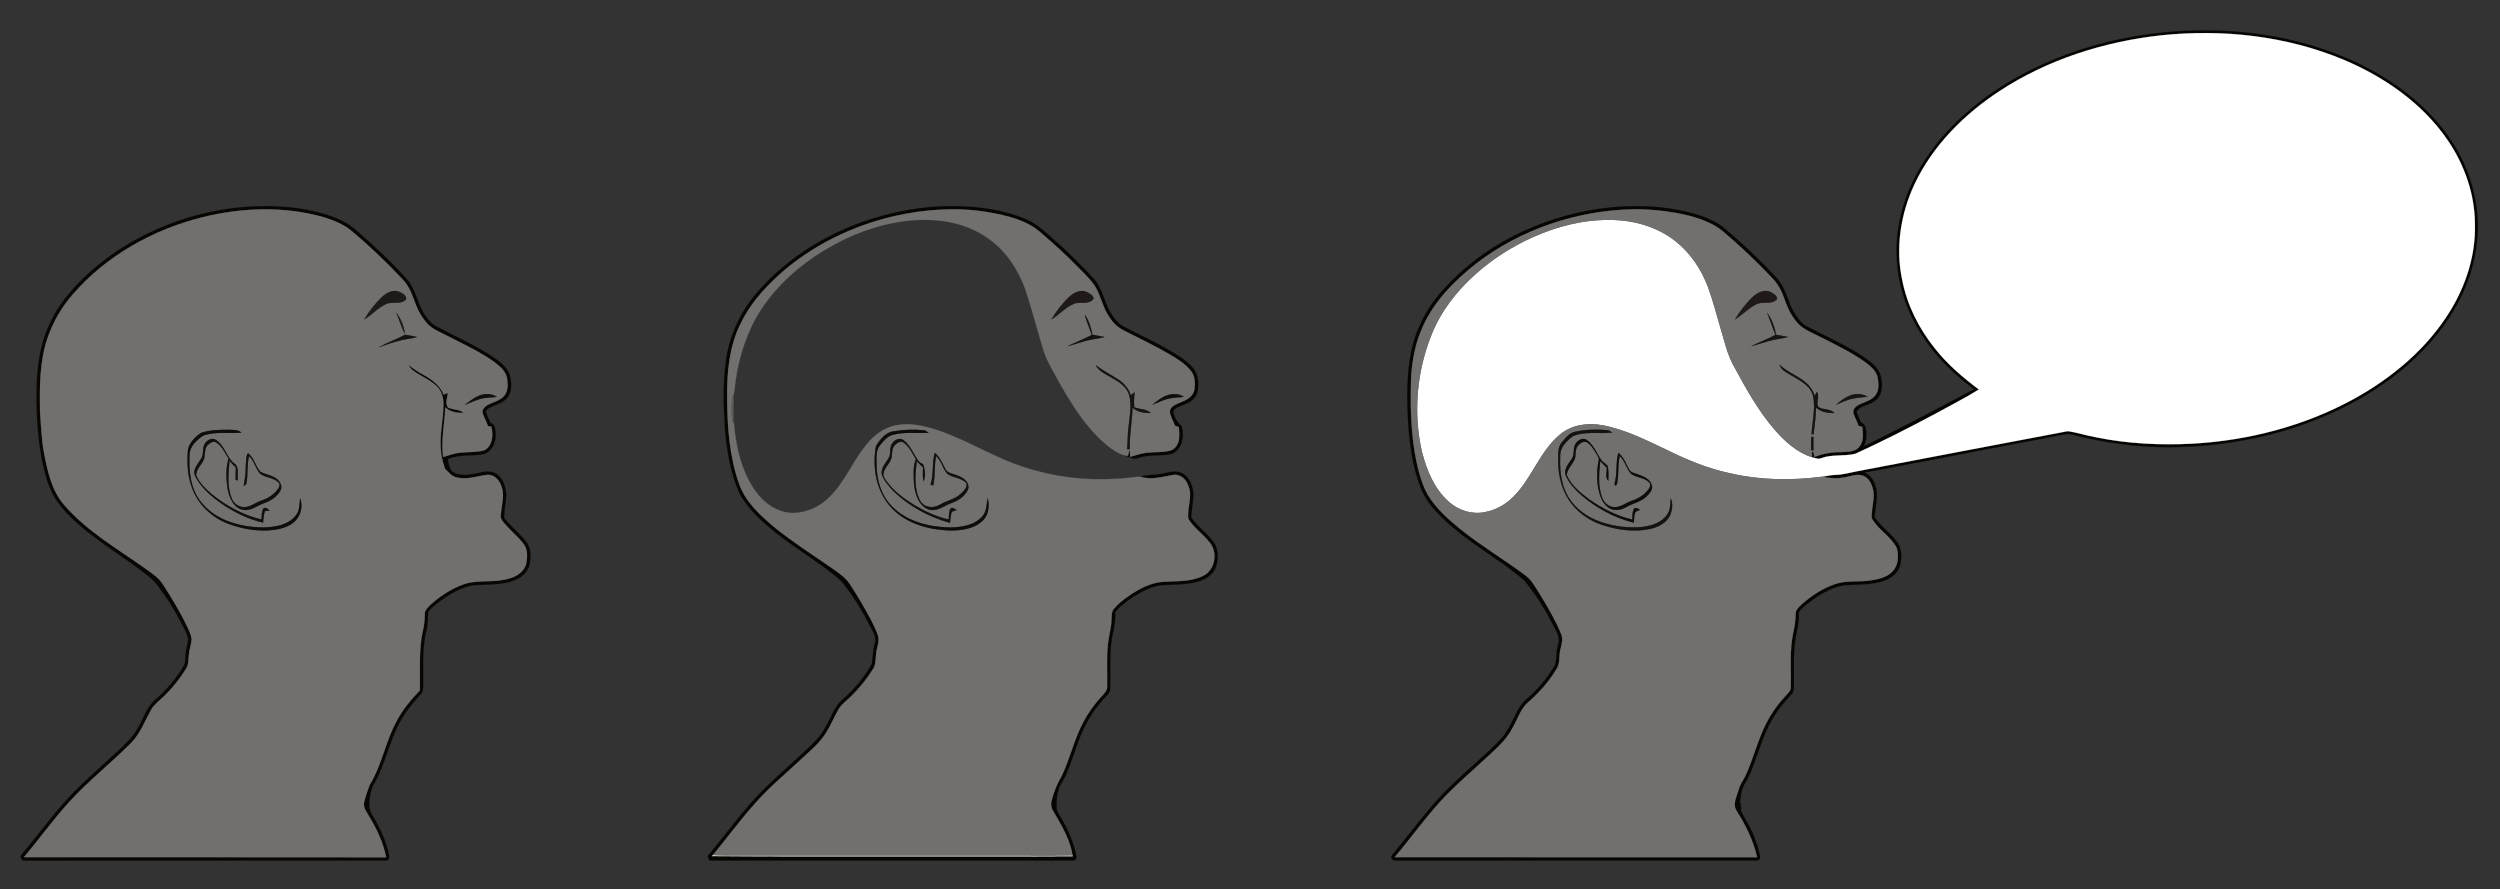 <?xml version="1.0" encoding="utf-8"?>
<!DOCTYPE svg PUBLIC "-//W3C//DTD SVG 1.1//EN" "http://www.w3.org/Graphics/SVG/1.1/DTD/svg11.dtd">
<svg version="1.1" id="Layer_1" xmlns="http://www.w3.org/2000/svg" xmlns:xlink="http://www.w3.org/1999/xlink" x="0px" y="0px"
	 viewBox="0 0 1920 683" enable-background="new 0 0 1920 683" xml:space="preserve">
<rect x="0" y="0" width="1920" height="683" fill="#333333" stroke="none"/>
<g>
	<path fill="#080502" stroke="#080502" stroke-width="0.094" d="M125.94,173.75c29.39-11.92,61.5-17.37,93.16-14.84
		c14.16,1.28,28.43,3.87,41.49,9.66c4.84,2.14,9.32,5.03,13.24,8.59c13.6,11.71,26.74,24,38.76,37.34
		c6.23,7.08,7.64,16.8,12.1,24.87c2.81,4.38,5.71,9.07,10.58,11.42c14.98,7.94,30.67,14.7,44.71,24.31
		c4.63,3.41,9.72,7.22,11.51,12.96c1.32,5.55,2.05,12.07-1.49,16.97c-3.45,4.73-9.61,5.64-14.43,8.38
		c-1.16,0.71-2.64,1.86-2.25,3.42c0.8,2.71,2.28,5.16,3.25,7.81c4.38,1.43,4.03,6.66,4.05,10.38c-0.06,6.19-3.92,13.11-10.52,13.99
		c-8.66,1.29-17.81,0.01-26.06,3.5c0.41,3.9,0.98,8.73,4.93,10.71c6.01,2.79,12.86,1.15,19.05-0.16c4.26-1,9.17-1.68,13.06,0.83
		c5.39,3.36,7.34,10.06,7.75,16.06c-0.22,5.76-1.56,11.44-1.64,17.21c0.07,1.17,1.08,1.94,1.74,2.82
		c4.91,5.45,10.63,10.17,15.09,16.02c3.88,4.72,3.85,11.36,2.82,17.07c-1.22,6.09-6.27,10.62-11.92,12.7
		c-10.33,3.91-21.61,2.77-32.4,3.87c-9.37,1.88-17.75,6.94-25.33,12.58c-3,2.39-6.2,4.69-8.39,7.9c-0.22,4.83-0.13,9.73-1.39,14.45
		c-3.28,13.57-2.26,27.61-2.39,41.43c-0.09,2.43,0.03,5.24-1.84,7.1c-5.14,5.63-10.14,11.45-14.05,18.04
		c-10.34,16.45-12.79,36.51-23.07,52.96c-2.17,7.18-4.46,15.93,0.28,22.61c5.6,9.41,10.49,19.51,12.43,30.37
		c0.61,1.83-0.51,4.27-2.72,3.8c-92.82,0.11-185.64-0.13-278.46,0.08c-0.69-0.93-1.71-1.74-1.84-2.97
		c1.1-2.51,3.24-4.34,4.89-6.49c12.12-14.8,23.39-30.37,36.87-44c10.99-11.06,22.92-21.11,34.24-31.81
		c4.95-4.72,10.11-9.41,13.45-15.47c4.44-7.01,6.77-15.4,12.53-21.52c9.41-7.94,17.6-17.35,23.8-28c1.08-2.8,0.75-5.88,1.08-8.8
		c0.14-3.69,1.72-7.15,1.93-10.83c-0.54-4.01-2.62-7.6-4.5-11.11c-6.17-12.01-13.28-23.62-21.98-33.96
		c-12.55-11.07-26.88-19.83-40.39-29.64c-13.07-9.69-26.32-19.93-35.32-33.71c-5.15-8.42-7.62-18.18-9.77-27.72
		c-3.29-16.75-4.64-33.85-4.46-50.9c-0.16-14.13,1.1-28.38,4.9-42.03c4.19-13.45,10.98-26.16,20.25-36.8
		C72.71,202.33,98.22,185.02,125.94,173.75 M155,166.95c-37.75,9.51-73.41,29.48-99.04,59.06c-8.72,9.93-15.43,21.59-19.63,34.11
		c-6,17.97-5.88,37.17-5.61,55.9c0.76,10.66,1.13,21.37,3.1,31.91c2.72,14.22,5.94,29.27,15.87,40.39
		c17.37,19.84,40.47,33.19,61.79,48.23c4.94,3.62,10.4,6.95,13.67,12.3c7.05,10.87,13.76,22,19.25,33.74
		c1.21,2.69,2.48,5.44,2.77,8.42c-0.32,4.06-1.84,7.92-2.13,11.99c-0.48,3.38,0,7.1-1.91,10.12c-4.95,8.13-10.94,15.64-17.85,22.19
		c-3.25,3.07-7.01,5.75-9.21,9.75c-4.84,8.66-8.31,18.37-15.44,25.54c-15.24,15.43-32.44,28.83-47.08,44.87
		c-12.52,13.61-23.23,28.75-35.19,42.84c92.75,0.11,185.49-0.06,278.24,0.12c-2.34-11.59-7.46-22.36-13.65-32.36
		c-1.79-3.01-4.15-6.26-3.3-9.98c1.05-4.53,2.67-8.94,4.27-13.3c9.38-15.27,12.14-33.47,20.76-49.11
		c4.61-8.71,10.92-16.37,17.74-23.44c0.49-15.24-1.07-30.7,2.32-45.72c1.03-4.09,1.44-8.29,1.47-12.5
		c-0.31-3.15,2.25-5.39,4.24-7.43c7.18-6.52,15.44-11.94,24.51-15.44c10.53-4.2,22.14-1.5,32.99-4.08
		c6.82-1.2,14.27-4.88,16.17-12.11c0.91-4.96,1.39-10.83-1.88-15.08c-4.96-6.63-11.9-11.52-16.66-18.3
		c-1.73-2.21-0.76-5.1-0.58-7.61c0.56-5.94,2.47-12.12,0.24-17.95c-1.35-5-5.6-9.86-11.22-9.34c-7.65,0.95-15.37,3.97-23.13,2
		c-3.94-0.63-6.34-4.07-9.09-6.58c-1.79-5.16-3.09-10.52-3.32-15.99c-0.81-11.44,2.2-22.7,2.09-34.11c0-4.89-1.55-10.01-5.16-13.44
		c-5.43-5.2-12.71-7.73-18.55-12.36c-1.44-1.05-2.34-2.59-3.16-4.12c3.57,3.02,7.42,5.69,11.58,7.85
		c6.41,3.48,12.65,8.12,15.44,15.13c0.79-0.32,2.36-0.95,3.15-1.27c-0.2,3.65-2.31,8,0.24,11.23c3.84,1.8,8.59,1.21,12.01,4
		c-5.05,0.29-10.34-0.6-14.14-4.2c-0.5,12.74-3.45,25.43-1.65,38.19c4.45-1.37,8.87-3.06,13.56-3.4c5.97-0.55,12.1-0.16,17.94-1.73
		c6.54-3.27,7.14-11.9,5.49-18.21c-0.63-0.1-1.9-0.32-2.54-0.43c-1.14-3.34-2.87-6.44-4.06-9.76c-0.7-2.06,0.73-4.17,2.25-5.44
		c4.41-3.22,10.53-3.67,14.19-8c3.2-3.61,2.96-8.81,2.28-13.27c-0.77-5.87-5.81-9.7-10.2-13.03c-11.03-7.78-23.33-13.49-35.31-19.63
		c-5.34-2.82-11.28-4.94-15.56-9.37c-3.72-4.16-6.81-8.94-8.76-14.18c-2.67-6.98-4.97-14.43-10.3-19.92
		c-12.44-13.25-25.59-25.84-39.53-37.49c-6.02-4.98-13.41-7.87-20.77-10.21C218.45,158.1,185.68,159.33,155,166.95z"/>
	<path fill="#71706E" stroke="#71706E" stroke-width="0.094" d="M155,166.95c30.68-7.62,63.45-8.85,94.01-0.01
		c7.36,2.34,14.75,5.23,20.77,10.21c13.94,11.65,27.09,24.24,39.53,37.49c5.33,5.49,7.63,12.94,10.3,19.92
		c1.95,5.24,5.04,10.02,8.76,14.18c4.28,4.43,10.22,6.55,15.56,9.37c11.98,6.14,24.28,11.85,35.31,19.63
		c4.39,3.33,9.43,7.16,10.2,13.03c0.68,4.46,0.92,9.66-2.28,13.27c-3.66,4.33-9.78,4.78-14.19,8c-1.52,1.27-2.95,3.38-2.25,5.44
		c1.19,3.32,2.92,6.42,4.06,9.76c0.64,0.11,1.91,0.33,2.54,0.43c1.65,6.31,1.05,14.94-5.49,18.21c-5.84,1.57-11.97,1.18-17.94,1.73
		c-4.69,0.34-9.11,2.03-13.56,3.4c-1.8-12.76,1.15-25.45,1.65-38.19c3.8,3.6,9.09,4.49,14.14,4.2c-3.42-2.79-8.17-2.2-12.01-4
		c-2.55-3.23-0.44-7.58-0.24-11.23c-0.79,0.32-2.36,0.95-3.15,1.27c-2.79-7.01-9.03-11.65-15.44-15.13
		c-4.16-2.16-8.01-4.83-11.58-7.85c0.82,1.53,1.72,3.07,3.16,4.12c5.84,4.63,13.12,7.16,18.55,12.36c3.61,3.43,5.16,8.55,5.16,13.44
		c0.11,11.41-2.9,22.67-2.09,34.11c0.23,5.47,1.53,10.83,3.32,15.99c2.75,2.51,5.15,5.95,9.09,6.58c7.76,1.97,15.48-1.05,23.13-2
		c5.62-0.52,9.87,4.34,11.22,9.34c2.23,5.83,0.32,12.01-0.24,17.95c-0.18,2.51-1.15,5.4,0.58,7.61c4.76,6.78,11.7,11.67,16.66,18.3
		c3.27,4.25,2.79,10.12,1.88,15.08c-1.9,7.23-9.35,10.91-16.17,12.11c-10.85,2.58-22.46-0.12-32.99,4.08
		c-9.07,3.5-17.33,8.92-24.51,15.44c-1.99,2.04-4.55,4.28-4.24,7.43c-0.03,4.21-0.44,8.41-1.47,12.5
		c-3.39,15.02-1.83,30.48-2.32,45.72c-6.82,7.07-13.13,14.73-17.74,23.44c-8.62,15.64-11.38,33.84-20.76,49.11
		c-1.6,4.36-3.22,8.77-4.27,13.3c-0.85,3.72,1.51,6.97,3.3,9.98c6.19,10,11.31,20.77,13.65,32.36
		c-92.75-0.18-185.49-0.01-278.24-0.12c11.96-14.09,22.67-29.23,35.19-42.84c14.64-16.04,31.84-29.44,47.08-44.87
		c7.13-7.17,10.6-16.88,15.44-25.54c2.2-4,5.96-6.68,9.21-9.75c6.91-6.55,12.9-14.06,17.85-22.19c1.91-3.02,1.43-6.74,1.91-10.12
		c0.29-4.07,1.81-7.93,2.13-11.99c-0.29-2.98-1.56-5.73-2.77-8.42c-5.49-11.74-12.2-22.87-19.25-33.74
		c-3.27-5.35-8.73-8.68-13.67-12.3c-21.32-15.04-44.42-28.39-61.79-48.23c-9.93-11.12-13.15-26.17-15.87-40.39
		c-1.97-10.54-2.34-21.25-3.1-31.91c-0.27-18.73-0.39-37.93,5.61-55.9c4.2-12.52,10.91-24.18,19.63-34.11
		C81.59,196.43,117.25,176.46,155,166.95 M293.23,228.22c-5.26,5-9.7,10.88-13.46,17.07c5.91-3.5,10.47-8.98,16.8-11.81
		c4.83-2.27,11.41,0.85,15.31-3.64c0.48-3-2.86-4.56-5.08-5.64C301.94,221.99,296.78,224.95,293.23,228.22 M304.29,240.06
		c2.29,5.41,3.91,11.1,6.58,16.34C310.41,250.44,307.82,244.81,304.29,240.06 M291.04,266.65c5.63-2.06,11.3-4.02,17.14-5.41
		c4.01-0.98,8.18-1.2,12.13-2.45c-3.06-0.66-6.13-1.2-9.21-1.69C304.6,260.67,297.51,263.02,291.04,266.65 M357.06,310.88
		c4.88-1.89,9.61-4.39,14.84-5.17c3.17-0.48,6.38-0.54,9.56-0.9c-2.78-1.84-6.19-2.57-9.48-1.97
		C366.15,303.54,361.61,307.55,357.06,310.88 M154.44,332.47c-4.41,2.85-8.49,7.04-9.99,12.18c-0.83,9.28-0.66,18.87,2.3,27.81
		c4.07,13.55,14.97,24.49,28.05,29.59c9.61,3.65,19.91,5.63,30.21,5.35c7.08-0.39,14.6-1.54,20.33-6.06
		c5.38-4.21,7.7-12.2,5.1-18.56c-0.5,4.51-0.15,9.59-3.36,13.25c-5.91,7.43-16.22,8.89-25.13,9.09
		c-16.95-0.23-35.31-5.02-46.66-18.45c-8.95-10.19-10.48-24.52-9.7-37.54c0.04-6.35,5.4-10.98,10.12-14.44
		c9.48-3.53,19.76-1.64,29.6-2.4c-2.46-2.54-6.15-1.96-9.33-2.19C168.77,330.07,161.32,330.11,154.44,332.47 M157.59,340.39
		c-2.13,2.87-1.29,6.67-2.19,9.94c-1.61,3.76-4.8,6.7-5.91,10.71c-0.95,2.98,0.97,5.74,2.44,8.17c5,7.52,12.06,13.41,19.48,18.43
		c9.36,6.19,19.64,11.21,30.63,13.7c0.2-2.98,0.51-5.96,1.36-8.83c0.9-0.1,2.69-0.3,3.59-0.4c-1.21-1.09-2.78-2.84-4.57-1.68
		c-1.73,2.46-1.2,5.74-1.67,8.58c-14.04-3.4-27.06-10.48-38.22-19.56c-4.66-4.11-9.55-8.54-11.88-14.45c-0.1-5.8,6.3-9.23,6.48-15
		c0.34-2.85,0.24-6.17,2.48-8.31c1.65-1.58,4.31-3.35,6.55-1.89c4.47,2.92,6.5,8.12,9.39,12.38c-2.2,7.42-1.92,15.39-0.81,22.98
		c1.31,6.59,4.32,14.76,11.71,16.32c6.02,1.38,10.83-3.17,16.15-5c5.2-1.75,10.26-4.92,12.85-9.9c1.57-2.94-0.18-6.33-2.39-8.38
		c-3.75-3.3-9.05-3.57-13.26-6.02c-3.19-3.68-4.24-8.78-7.52-12.42c-0.72-0.63-1.55-2.25-2.43-0.92c-1.3,4.58-0.9,9.43-1.24,14.14
		c-0.16,3.48-1.06,6.86-1.45,10.31c0.71-0.75,2.04-1.15,2.13-2.35c1.24-6.85,0.31-13.91,1.91-20.71c3.99,3.56,4.96,9.14,8.26,13.2
		c4.02,3.68,10.39,3.06,14.31,6.93c1.34,1.14,1.14,3.13,0.21,4.46c-3.07,4.85-8.17,8.06-13.55,9.78c-4.26,1.44-7.89,4.66-12.52,4.9
		c-4.29,0.18-8.36-2.71-9.93-6.66c-3.75-9.24-2.57-19.43-1.71-29.1c1.43,1.91,3.04,3.68,4.83,5.25c-0.03,3.1-0.1,6.2-0.13,9.3
		c0.4,0.19,1.19,0.56,1.58,0.74c-0.48-4.51,1.6-10.78-3.19-13.53c-5.74-5.01-7.05-13.88-13.93-17.85
		C162.58,336.06,159.27,338.01,157.59,340.39z"/>
	<path fill="#1E1A17" stroke="#1E1A17" stroke-width="0.094" d="M293.23,228.22c3.55-3.27,8.71-6.23,13.57-4.02
		c2.22,1.08,5.56,2.64,5.08,5.64c-3.9,4.49-10.48,1.37-15.31,3.64c-6.33,2.83-10.89,8.31-16.8,11.81
		C283.53,239.1,287.97,233.22,293.23,228.22z"/>
	<path fill="#1E1A17" stroke="#1E1A17" stroke-width="0.094" d="M304.29,240.06c3.53,4.75,6.12,10.38,6.58,16.34
		C308.2,251.16,306.58,245.47,304.29,240.06z"/>
	<path fill="#15110E" stroke="#15110E" stroke-width="0.094" d="M291.04,266.65c6.47-3.63,13.56-5.98,20.06-9.55
		c3.08,0.49,6.15,1.03,9.21,1.69c-3.95,1.25-8.12,1.47-12.13,2.45C302.34,262.63,296.67,264.59,291.04,266.65z"/>
	<path fill="#100E0C" stroke="#100E0C" stroke-width="0.094" d="M357.06,310.88c4.55-3.33,9.09-7.34,14.92-8.04
		c3.29-0.6,6.7,0.13,9.48,1.97c-3.18,0.36-6.39,0.42-9.56,0.9C366.67,306.49,361.94,308.99,357.06,310.88z"/>
	<path fill="#0F0B0A" stroke="#0F0B0A" stroke-width="0.094" d="M154.44,332.47c6.88-2.36,14.33-2.4,21.54-2.37
		c3.18,0.23,6.87-0.35,9.33,2.19c-9.84,0.76-20.12-1.13-29.6,2.4c-4.72,3.46-10.08,8.09-10.12,14.44
		c-0.78,13.02,0.75,27.35,9.7,37.54c11.35,13.43,29.71,18.22,46.66,18.45c8.91-0.2,19.22-1.66,25.13-9.09
		c3.21-3.66,2.86-8.74,3.36-13.25c2.6,6.36,0.28,14.35-5.1,18.56c-5.73,4.52-13.25,5.67-20.33,6.06c-10.3,0.28-20.6-1.7-30.21-5.35
		c-13.08-5.1-23.98-16.04-28.05-29.59c-2.96-8.94-3.13-18.53-2.3-27.81C145.95,339.51,150.03,335.32,154.44,332.47z"/>
	<path fill="#120E0C" stroke="#120E0C" stroke-width="0.094" d="M157.59,340.39c1.68-2.38,4.99-4.33,7.84-2.74
		c6.88,3.97,8.19,12.84,13.93,17.85c4.79,2.75,2.71,9.02,3.19,13.53c-0.39-0.18-1.18-0.55-1.58-0.74c0.03-3.1,0.1-6.2,0.13-9.3
		c-1.79-1.57-3.4-3.34-4.83-5.25c-0.86,9.67-2.04,19.86,1.71,29.1c1.57,3.95,5.64,6.84,9.93,6.66c4.63-0.24,8.26-3.46,12.52-4.9
		c5.38-1.72,10.48-4.93,13.55-9.78c0.93-1.33,1.13-3.32-0.21-4.46c-3.92-3.87-10.29-3.25-14.31-6.93c-3.3-4.06-4.27-9.64-8.26-13.2
		c-1.6,6.8-0.67,13.86-1.91,20.71c-0.09,1.2-1.42,1.6-2.13,2.35c0.39-3.45,1.29-6.83,1.45-10.31c0.34-4.71-0.06-9.56,1.24-14.14
		c0.88-1.33,1.71,0.29,2.43,0.92c3.28,3.64,4.33,8.74,7.52,12.42c4.21,2.45,9.51,2.72,13.26,6.02c2.21,2.05,3.96,5.44,2.39,8.38
		c-2.59,4.98-7.65,8.15-12.85,9.9c-5.32,1.83-10.13,6.38-16.15,5c-7.39-1.56-10.4-9.73-11.71-16.32
		c-1.11-7.59-1.39-15.56,0.81-22.98c-2.89-4.26-4.92-9.46-9.39-12.38c-2.24-1.46-4.9,0.31-6.55,1.89c-2.24,2.14-2.14,5.46-2.48,8.31
		c-0.18,5.77-6.58,9.2-6.48,15c2.33,5.91,7.22,10.34,11.88,14.45c11.16,9.08,24.18,16.16,38.22,19.56c0.47-2.84-0.06-6.12,1.67-8.58
		c1.79-1.16,3.36,0.59,4.57,1.68c-0.9,0.1-2.69,0.3-3.59,0.4c-0.85,2.87-1.16,5.85-1.36,8.83c-10.99-2.49-21.27-7.51-30.63-13.7
		c-7.42-5.02-14.48-10.91-19.48-18.43c-1.47-2.43-3.39-5.19-2.44-8.17c1.11-4.01,4.3-6.95,5.91-10.71
		C156.3,347.06,155.46,343.26,157.59,340.39z"/>
</g>
<g>
	<path fill="#070502" stroke="#070502" stroke-width="0.094" d="M1669.87,24.19c46.2-3.41,93.61,3.1,136.08,22.04
		c30.29,13.61,58.34,34.06,76.8,62.03c12.89,19.36,20.14,42.44,20.25,65.72c-0.12,20.72-5.79,41.26-15.71,59.42
		c-17.01,31.19-44.58,55.47-75.17,72.92c-39.89,22.71-85.49,34.43-131.19,36.7c-30.91,1.75-62.01-1.91-91.89-9.81
		c-10.05,1.23-19.89,3.9-29.89,5.46c-27,5.24-54.04,10.24-81.03,15.53c-15.38,2.64-30.61,6.14-46.03,8.54
		c3.84,2.17,6.93,5.65,8.12,9.95c2.84,8.01-0.05,16.37-0.47,24.52c5.25,7.91,13.89,13.11,18.7,21.4
		c2.17,4.49,1.95,9.81,1.1,14.6c-1.25,5.99-6.19,10.44-11.75,12.5c-10.29,3.96-21.54,2.86-32.3,3.89
		c-10.83,2.17-20.36,8.39-28.84,15.21c-2.07,2.03-5.47,3.85-5.19,7.16c0.24,5.14-0.77,10.19-1.86,15.18
		c-2.69,12.78-1.68,25.91-1.83,38.87c-0.13,2.6-0.05,5.62-2.18,7.49c-5.18,5.59-10.12,11.46-13.98,18.06
		c-9.01,14.71-12.16,32.02-19.79,47.36c-3.98,5.28-5.26,11.97-5.49,18.45c0.33-0.01,0.99-0.02,1.32-0.03
		c-0.29,0.38-0.87,1.13-1.15,1.51c0.76,0.85,1.36,2.03,0.26,2.92c2.42,6.12,6.49,11.45,9.03,17.54
		c2.59,6.01,4.91,12.23,5.93,18.73c0.37,1.49-1.21,3.04-2.7,2.82c-92.34,0.06-184.7-0.01-277.05,0.01
		c-2.32,0.66-4.7-2.76-2.67-4.4c10.5-12.58,20.25-25.78,30.97-38.17c12.61-14.72,27.57-27.14,41.74-40.28
		c5.92-5.73,12.42-11.13,16.35-18.52c4.4-7,6.63-15.51,12.68-21.38c9.35-7.79,17.32-17.24,23.4-27.78
		c1.18-4.91,0.52-10.11,2.09-14.95c2.37-6.45-2.33-12.3-5.02-17.81c-5.55-10.77-12.15-21.01-19.72-30.48
		c-1.79-2.21-4.18-3.78-6.34-5.56c-15.23-12.4-32.41-22.16-47.5-34.74c-10.36-8.66-20.77-18.19-26.33-30.75
		c-8.91-22.54-10.53-47.14-10.84-71.13c0.04-18.55,1.53-37.7,9.46-54.75c4.5-10.36,10.88-19.85,18.54-28.15
		c30.36-33.83,73.53-54.7,118.15-61.53c26.65-3.81,54.41-3.1,80.12,5.47c6.42,2.43,12.83,5.37,18.03,9.95
		c14.01,11.89,27.42,24.52,39.83,38.08c6.54,7.17,7.99,17.17,12.55,25.46c2.75,4.14,5.42,8.67,10.01,11.05
		c15.42,8.24,31.69,15.08,46.06,25.18c5.11,3.74,10.62,8.45,11.29,15.19c1.37,6.17,0.34,13.89-5.58,17.38
		c-4.11,3.17-10.65,3.06-13.39,7.84c0.73,2.95,2.35,5.57,3.4,8.42c4.02,1.39,4.07,5.92,4.17,9.49c0.12,3.05-0.89,5.97-2,8.77
		c28.46-14.07,56.58-28.85,84.57-43.85c-13.4-10.11-25.87-21.65-35.69-35.34c-12.88-17.66-21.47-38.68-23.24-60.54
		c-2.13-22.2,2.6-44.76,12.47-64.67c15.49-31.43,41.91-56.29,71.53-74.38C1579.88,40.41,1624.7,27.52,1669.87,24.19
		 M1659.98,27.12c-43.81,4.77-87.07,18.47-124.11,42.66c-27.3,17.88-51.39,41.88-65.48,71.63
		c-10.67,22.74-14.81,48.88-9.49,73.59c3.7,19.16,12.7,37.06,24.83,52.26c9.63,12.31,21.57,22.54,34.04,31.87
		c-10.74,6.69-22.09,12.36-33.15,18.5c-20.29,10.85-40.79,21.33-61.73,30.86c-8.53,2.15-17.71,0.26-26.06,3.35
		c-2.37,1.13-4.84-0.14-7.17-0.67c-0.07-1.33-0.09-2.66-0.08-3.98c0.26-0.04,0.78-0.11,1.04-0.15
		c0.27,1.32,0.53,2.64,0.78,3.97c6.5-2.73,13.52-3.84,20.55-3.78c4.78-0.48,10.85,0.22,14.05-4.18
		c3.59-4.25,2.77-10.11,2.25-15.22c-0.99-0.27-1.96-0.54-2.91-0.81c-1.01-3.16-2.62-6.06-3.76-9.15
		c-0.94-2.51,0.77-5.09,2.87-6.36c4.4-2.67,10.06-3.41,13.53-7.52c3.36-3.84,2.87-9.4,2.03-14.07
		c-0.92-4.92-5.05-8.27-8.75-11.21c-9.66-7.16-20.54-12.39-31.17-17.9c-6.69-3.55-13.97-6.17-19.9-10.97
		c-5.53-5.4-9.11-12.48-11.52-19.74c-2.12-6.22-5.21-12.2-9.91-16.87c-9.36-9.98-19.24-19.45-29.46-28.53
		c-5.1-4.31-9.85-9.18-15.87-12.22c-11.4-6-24.22-8.55-36.87-10.3c-7.81-0.91-15.68-1.58-23.54-1.48
		c-43.51,0.77-86.92,15.22-121.48,41.83c-16.36,12.97-31.67,28.3-40.46,47.53c-5.94,12.45-8.5,26.21-9.37,39.9
		c-0.59,19.25-0.33,38.62,2.82,57.67c2.03,10.99,4.42,22.17,9.82,32.07c6.45,10.86,16.12,19.32,25.83,27.19
		c15.52,12.42,32.63,22.61,48.59,34.42c5.77,4,8.84,10.52,12.61,16.22c5.73,9.53,11.44,19.17,15.63,29.5
		c1.65,3.93,0.22,8.14-0.68,12.06c-1.15,4.55-0.08,9.59-2.4,13.85c-5.78,9.84-13.34,18.56-21.94,26.05
		c-6.22,5.12-8.34,13.24-12.33,19.94c-4.71,9.39-12.85,16.26-20.4,23.29c-10.25,9.4-20.74,18.56-30.54,28.44
		c-14.36,14.91-26.3,31.88-39.63,47.67c92.8,0.05,185.6-0.02,278.39,0.07c-2.83-12.69-8.68-24.38-15.55-35.32
		c-3.69-5.26-0.11-11.4,1.42-16.74c0.84-3.48,2.87-6.44,4.64-9.49c6.61-13.6,9.78-28.61,16.83-42.02
		c4.09-7.87,9.39-15.1,15.53-21.5c1.32-1.55,3.12-3.1,2.95-5.35c0.37-14.37-1.09-28.95,2.1-43.1
		c1.01-4.25,1.54-8.59,1.6-12.96c-0.25-3.47,2.69-5.81,4.92-8c7.48-6.56,15.97-12.19,25.46-15.36
		c8.6-3.01,17.84-1.41,26.71-2.74c6.27-0.87,13.16-2.26,17.59-7.19c4.25-4.62,4.6-11.54,3.18-17.35
		c-4.36-9.46-14.78-14.34-19.45-23.54c-0.2-6.76,2.15-13.43,1.41-20.22c-0.89-4.85-3.02-10.42-8.07-12.21
		c-5.26-1.83-10.54,1.1-15.79,1.49c-5.11,1.05-10.28,0.35-15.31-0.72c3.46-0.51,6.88-1.38,10.41-1.4
		c5.78-0.18,11.35-1.89,17.01-2.91c53.64-10.18,107.25-20.56,160.91-30.63c7.33,0.99,14.56,3.46,21.93,4.74
		c24.34,4.93,49.34,6.13,74.11,4.82c42.91-2.39,85.58-13.51,123.39-34.14c30.05-16.52,57.38-39.45,75.14-69.12
		c11.56-19.38,18.66-41.77,18.19-64.47c0.09-23.38-7.93-46.37-21.1-65.54c-19.37-28.23-48.56-48.4-79.79-61.56
		C1755.89,27.52,1707.16,22.21,1659.98,27.12z"/>
	<path fill="#FFFFFF" stroke="#FFFFFF" stroke-width="0.094" d="M1659.98,27.12c47.18-4.91,95.91,0.4,139.87,18.75
		c31.23,13.16,60.42,33.33,79.79,61.56c13.17,19.17,21.19,42.16,21.1,65.54c0.47,22.7-6.63,45.09-18.19,64.47
		c-17.76,29.67-45.09,52.6-75.14,69.12c-37.81,20.63-80.48,31.75-123.39,34.14c-24.77,1.31-49.77,0.11-74.11-4.82
		c-7.37-1.28-14.6-3.75-21.93-4.74c-53.66,10.07-107.27,20.45-160.91,30.63c-5.66,1.02-11.23,2.73-17.01,2.91
		c-3.53,0.02-6.95,0.89-10.41,1.4c-23.42,3.02-47.44,2.85-70.52-2.5c-16.81-3.51-32.84-10-48.16-17.63
		c-16.19-7.6-32.37-16.02-50.1-19.31c-11.35-2.18-23.95-0.46-32.96,7.22c-15.69,13.07-21.48,33.99-36.04,48.05
		c-5.67,5.62-12.9,9.68-20.75,11.24c-9.83,2.36-20.46-0.83-28-7.39c-11.45-9.86-17.41-24.45-21.08-38.76
		c-6.77-29.7-4.07-61.44,7.26-89.69c7.16-18.22,19.53-34.02,34.09-46.95c12.99-11.59,27.86-21.03,43.72-28.17
		c18.76-8.41,39.19-13.69,59.85-13.29c17.73,0.06,35.79,5.22,49.81,16.31c11.5,9,19.82,21.56,24.95,35.14
		c4.06,10.98,6.84,22.38,10.21,33.58c2.67,9.05,4.83,18.39,9.39,26.74c9.42,17.36,18.99,34.87,32.03,49.83
		c7.76,8.78,16.94,17.04,28.31,20.67c2.33,0.53,4.8,1.8,7.17,0.67c8.35-3.09,17.53-1.2,26.06-3.35
		c20.94-9.53,41.44-20.01,61.73-30.86c11.06-6.14,22.41-11.81,33.15-18.5c-12.47-9.33-24.41-19.56-34.04-31.87
		c-12.13-15.2-21.13-33.1-24.83-52.26c-5.32-24.71-1.18-50.85,9.49-73.59c14.09-29.75,38.18-53.75,65.48-71.63
		C1572.91,45.59,1616.17,31.89,1659.98,27.12z"/>
	<path fill="#71706E" stroke="#71706E" stroke-width="0.094" d="M1133.54,202.53c34.56-26.61,77.97-41.06,121.48-41.83
		c7.86-0.1,15.73,0.57,23.54,1.48c12.65,1.75,25.47,4.3,36.87,10.3c6.02,3.04,10.77,7.91,15.87,12.22
		c10.22,9.08,20.1,18.55,29.46,28.53c4.7,4.67,7.79,10.65,9.91,16.87c2.41,7.26,5.99,14.34,11.52,19.74
		c5.93,4.8,13.21,7.42,19.9,10.97c10.63,5.51,21.51,10.74,31.17,17.9c3.7,2.94,7.83,6.29,8.75,11.21
		c0.84,4.67,1.33,10.23-2.03,14.07c-3.47,4.11-9.13,4.85-13.53,7.52c-2.1,1.27-3.81,3.85-2.87,6.36c1.14,3.09,2.75,5.99,3.76,9.15
		c0.95,0.27,1.92,0.54,2.91,0.81c0.52,5.11,1.34,10.97-2.25,15.22c-3.2,4.4-9.27,3.7-14.05,4.18
		c-7.03-0.06-14.05,1.05-20.55,3.78c-0.25-1.33-0.51-2.65-0.78-3.97c-0.26,0.04-0.78,0.11-1.04,0.15
		c-0.01,1.32,0.01,2.65,0.08,3.98c-11.37-3.63-20.55-11.89-28.31-20.67c-13.04-14.96-22.61-32.47-32.03-49.83
		c-4.56-8.35-6.72-17.69-9.39-26.74c-3.37-11.2-6.15-22.6-10.21-33.58c-5.13-13.58-13.45-26.14-24.95-35.14
		c-14.02-11.09-32.08-16.25-49.81-16.31c-20.66-0.4-41.09,4.88-59.85,13.29c-15.86,7.14-30.73,16.58-43.72,28.17
		c-14.56,12.93-26.93,28.73-34.09,46.95c-11.33,28.25-14.03,59.99-7.26,89.69c3.67,14.31,9.63,28.9,21.08,38.76
		c7.54,6.56,18.17,9.75,28,7.39c7.85-1.56,15.08-5.62,20.75-11.24c14.56-14.06,20.35-34.98,36.04-48.05
		c9.01-7.68,21.61-9.4,32.96-7.22c17.73,3.29,33.91,11.71,50.1,19.31c15.32,7.63,31.35,14.12,48.16,17.63
		c23.08,5.35,47.1,5.52,70.52,2.5c5.03,1.07,10.2,1.77,15.31,0.72c5.25-0.39,10.53-3.32,15.79-1.49
		c5.05,1.79,7.18,7.36,8.07,12.21c0.74,6.79-1.61,13.46-1.41,20.22c4.67,9.2,15.09,14.08,19.45,23.54
		c1.42,5.81,1.07,12.73-3.18,17.35c-4.43,4.93-11.32,6.32-17.59,7.19c-8.87,1.33-18.11-0.27-26.71,2.74
		c-9.49,3.17-17.98,8.8-25.46,15.36c-2.23,2.19-5.17,4.53-4.92,8c-0.06,4.37-0.59,8.71-1.6,12.96
		c-3.19,14.15-1.73,28.73-2.1,43.1c0.17,2.25-1.63,3.8-2.95,5.35c-6.14,6.4-11.44,13.63-15.53,21.5
		c-7.05,13.41-10.22,28.42-16.83,42.02c-1.77,3.05-3.8,6.01-4.64,9.49c-1.53,5.34-5.11,11.48-1.42,16.74
		c6.87,10.94,12.72,22.63,15.55,35.32c-92.79-0.09-185.59-0.02-278.39-0.07c13.33-15.79,25.27-32.76,39.63-47.67
		c9.8-9.88,20.29-19.04,30.54-28.44c7.55-7.03,15.69-13.9,20.4-23.29c3.99-6.7,6.11-14.82,12.33-19.94
		c8.6-7.49,16.16-16.21,21.94-26.05c2.32-4.26,1.25-9.3,2.4-13.85c0.9-3.92,2.33-8.13,0.68-12.06
		c-4.19-10.33-9.9-19.97-15.63-29.5c-3.77-5.7-6.84-12.22-12.61-16.22c-15.96-11.81-33.07-22-48.59-34.42
		c-9.71-7.87-19.38-16.33-25.83-27.19c-5.4-9.9-7.79-21.08-9.82-32.07c-3.15-19.05-3.41-38.42-2.82-57.67
		c0.87-13.69,3.43-27.45,9.37-39.9C1101.87,230.83,1117.18,215.5,1133.54,202.53 M1346.1,228.06
		c-5.37,5.04-9.77,11.05-13.67,17.26c5.73-3.46,10.28-8.63,16.33-11.61c5.01-2.71,11.96,0.82,16.04-4.06
		c-0.01-2.82-2.9-4.27-5.07-5.37C1354.92,221.96,1349.65,224.77,1346.1,228.06 M1357.21,240.08
		c1.95,5.77,4.35,11.38,6.34,17.14c-6.03,3.22-12.47,5.59-18.57,8.65c5.42-1.34,10.62-3.43,16.09-4.64
		c3.99-0.97,8.14-1.2,12.09-2.45c-3.09-0.64-6.18-1.17-9.26-1.71C1363.09,250.95,1360.61,245.19,1357.21,240.08
		 M1366.62,280.07c1.38,4.49,6.16,6.27,9.77,8.63c6.52,3.78,14.55,7.81,16.17,15.94c1.84,9.52-0.74,19.17-1.23,28.71
		c0.36,0.07,1.09,0.23,1.45,0.31c0.93-6.82,1.71-13.69,1.91-20.57c3.91,3.31,9.05,4.26,14.06,4.09
		c-3.15-3.52-8.64-2.12-12.34-4.67c-1.95-3.68,1.44-8.14-1.17-11.59c-0.33,0.77-1,2.32-1.33,3.1
		c-1.52-3.26-3.12-6.59-5.81-9.06C1381.81,288.77,1372.94,286.22,1366.62,280.07 M1409.97,310.89
		c3.84-1.55,7.56-3.44,11.6-4.47c4.17-1.05,8.48-1.18,12.73-1.73c-2.55-1.36-5.37-2.37-8.29-2.01
		C1419.71,302.93,1414.61,307.08,1409.97,310.89 M1209.77,331.6c-4.5,0.78-7.34,4.72-10.12,7.97c-3.56,3.92-2.79,9.53-2.92,14.4
		c-0.14,11.91,3.15,24.16,10.73,33.51c6.16,7.62,14.76,13.15,24.11,16.01c11.35,3.61,23.65,5.26,35.42,2.77
		c6.17-1.29,12.58-4.42,15.54-10.29c1.72-4.1,2.55-9.06,0.55-13.2c-0.33,4.25-0.05,8.94-2.77,12.54
		c-4.93,7.11-14.16,9.14-22.28,9.66c-11.25,0.45-22.7-1.42-33.07-5.86c-9.28-4.07-17.5-11.08-22.05-20.22
		c-4.24-8.95-5.13-19.07-4.68-28.84c-0.18-6.53,4.95-11.55,9.83-15.13c9.57-3.98,20.16-1.57,30.14-2.73
		c-1.34-0.76-2.56-1.8-4.15-1.82C1225.96,329.68,1217.72,329.85,1209.77,331.6 M1391.2,335.34
		c-0.45,3.45-0.16,6.93-0.14,10.4l1.66,0.18c-0.09-3.43-0.1-6.85-0.08-10.28C1392.28,335.57,1391.56,335.42,1391.2,335.34
		 M1210.39,340.38c-2.76,3.41-0.7,8.33-3.17,11.85c-2.35,3.84-6.26,7.77-4.84,12.69c2.77,6.29,7.59,11.45,12.77,15.87
		c11.44,9.68,25.04,17.02,39.63,20.6c0.35-2.76,0.01-5.76,1.33-8.3c1.1-0.58,2.24-1.08,3.44-1.51
		c-1.34-0.71-2.66-1.83-4.26-1.33c-1.89,2.48-1.34,5.87-1.7,8.79c-11.99-2.76-23.11-8.52-33.12-15.55
		c-6.74-5.02-13.7-10.59-17.15-18.48c-0.02-4.08,3.17-7.12,5.08-10.46c2.67-3.5,0.59-8.47,3.21-11.99
		c1.45-1.93,3.83-3.54,6.35-3.26c4,1.84,6,6.06,8.34,9.55c0.73,1.47,2.19,2.98,1.52,4.76
		c-1.52,7.21-1.52,14.73-0.26,21.97c1.2,5.26,3.08,11,7.73,14.21c3.94,2.8,9.37,2.17,13.38-0.18
		c5.27-3.17,11.8-4.12,16.19-8.69c2.28-2.32,5.27-5.73,3.39-9.15c-2.36-5.71-9.04-6.68-14.1-8.75
		c-2.82-0.84-3.67-3.92-4.93-6.22c-1.49-3.4-3.45-6.61-6.3-9.04c-2.04,6.91-0.84,14.23-2.38,21.22
		c-0.16,1.24-0.78,2.54-0.27,3.78c1.65,0.34,1.48-1.55,1.85-2.6c1.09-6.63,0.29-13.44,1.82-20.01
		c4.24,3.8,4.96,9.99,8.96,13.94c4.17,2.84,9.94,2.61,13.61,6.31c1.47,1.33,0.9,3.62-0.13,5.03
		c-3.11,4.33-7.72,7.43-12.78,9.03c-4.61,1.42-8.5,5.11-13.51,5.04c-4.31,0.08-8.07-3.13-9.53-7.03
		c-3.61-9.06-2.46-18.99-1.59-28.45c1.52,1.8,3.26,3.41,4.95,5.06c0.46,3.27-1.49,7.61,1.28,10.11
		c0-3.86,0.47-7.87-0.73-11.59c-1.22-1.54-3.14-2.34-4.34-3.88c-3.75-5.15-5.92-11.66-11.14-15.6
		C1216.08,335.86,1212.2,337.63,1210.39,340.38z"/>
	<path fill="#1F1A17" stroke="#1F1A17" stroke-width="0.094" d="M1346.1,228.06c3.55-3.29,8.82-6.1,13.63-3.78
		c2.17,1.1,5.06,2.55,5.07,5.37c-4.08,4.88-11.03,1.35-16.04,4.06c-6.05,2.98-10.6,8.15-16.33,11.61
		C1336.33,239.11,1340.73,233.1,1346.1,228.06z"/>
	<path fill="#171312" stroke="#171312" stroke-width="0.094" d="M1357.21,240.08c3.4,5.11,5.88,10.87,6.69,16.99
		c3.08,0.54,6.17,1.07,9.26,1.71c-3.95,1.25-8.1,1.48-12.09,2.45c-5.47,1.21-10.67,3.3-16.09,4.64
		c6.1-3.06,12.54-5.43,18.57-8.65C1361.56,251.46,1359.16,245.85,1357.21,240.08z"/>
	<path fill="#16120F" stroke="#16120F" stroke-width="0.094" d="M1366.62,280.07c6.32,6.15,15.19,8.7,21.48,14.89
		c2.69,2.47,4.29,5.8,5.81,9.06c0.33-0.78,1-2.33,1.33-3.1c2.61,3.45-0.78,7.91,1.17,11.59c3.7,2.55,9.19,1.15,12.34,4.67
		c-5.01,0.17-10.15-0.78-14.06-4.09c-0.2,6.88-0.98,13.75-1.91,20.57c-0.36-0.08-1.09-0.24-1.45-0.31
		c0.49-9.54,3.07-19.19,1.23-28.71c-1.62-8.13-9.65-12.16-16.17-15.94C1372.78,286.34,1368,284.56,1366.62,280.07z"/>
	<path fill="#181413" stroke="#181413" stroke-width="0.094" d="M1409.97,310.89c4.64-3.81,9.74-7.96,16.04-8.21
		c2.92-0.36,5.74,0.65,8.29,2.01c-4.25,0.55-8.56,0.68-12.73,1.73C1417.53,307.45,1413.81,309.34,1409.97,310.89z"/>
	<path fill="#14110E" stroke="#14110E" stroke-width="0.094" d="M1209.77,331.6c7.95-1.75,16.19-1.92,24.28-1.23
		c1.59,0.02,2.81,1.06,4.15,1.82c-9.98,1.16-20.57-1.25-30.14,2.73c-4.88,3.58-10.01,8.6-9.83,15.13
		c-0.45,9.77,0.44,19.89,4.68,28.84c4.55,9.14,12.77,16.15,22.05,20.22c10.37,4.44,21.82,6.31,33.07,5.86
		c8.12-0.52,17.35-2.55,22.28-9.66c2.72-3.6,2.44-8.29,2.77-12.54c2,4.14,1.17,9.1-0.55,13.2c-2.96,5.87-9.37,9-15.54,10.29
		c-11.77,2.49-24.07,0.84-35.42-2.77c-9.35-2.86-17.95-8.39-24.11-16.01c-7.58-9.35-10.87-21.6-10.73-33.51
		c0.13-4.87-0.64-10.48,2.92-14.4C1202.43,336.32,1205.27,332.38,1209.77,331.6z"/>
	<path fill="#13100D" stroke="#13100D" stroke-width="0.094" d="M1391.2,335.34c0.36,0.08,1.08,0.23,1.44,0.3
		c-0.02,3.43-0.01,6.85,0.08,10.28l-1.66-0.18C1391.04,342.27,1390.75,338.79,1391.2,335.34z"/>
	<path fill="#0E0C0A" stroke="#0E0C0A" stroke-width="0.094" d="M1210.39,340.38c1.81-2.75,5.69-4.52,8.6-2.26
		c5.22,3.94,7.39,10.45,11.14,15.6c1.2,1.54,3.12,2.34,4.34,3.88c1.2,3.72,0.73,7.73,0.73,11.59
		c-2.77-2.5-0.82-6.84-1.28-10.11c-1.69-1.65-3.43-3.26-4.95-5.06c-0.87,9.46-2.02,19.39,1.59,28.45
		c1.46,3.9,5.22,7.11,9.53,7.03c5.01,0.07,8.9-3.62,13.51-5.04c5.06-1.6,9.67-4.7,12.78-9.03c1.03-1.41,1.6-3.7,0.13-5.03
		c-3.67-3.7-9.44-3.47-13.61-6.31c-4-3.95-4.72-10.14-8.96-13.94c-1.53,6.57-0.73,13.38-1.82,20.01
		c-0.37,1.05-0.2,2.94-1.85,2.6c-0.51-1.24,0.11-2.54,0.27-3.78c1.54-6.99,0.34-14.31,2.38-21.22
		c2.85,2.43,4.81,5.64,6.3,9.04c1.26,2.3,2.11,5.38,4.93,6.22c5.06,2.07,11.74,3.04,14.1,8.75
		c1.88,3.42-1.11,6.83-3.39,9.15c-4.39,4.57-10.92,5.52-16.19,8.69c-4.01,2.35-9.44,2.98-13.38,0.18
		c-4.65-3.21-6.53-8.95-7.73-14.21c-1.26-7.24-1.26-14.76,0.26-21.97c0.67-1.78-0.79-3.29-1.52-4.76
		c-2.34-3.49-4.34-7.71-8.34-9.55c-2.52-0.28-4.9,1.33-6.35,3.26c-2.62,3.52-0.54,8.49-3.21,11.99
		c-1.91,3.34-5.1,6.38-5.08,10.46c3.45,7.89,10.41,13.46,17.15,18.48c10.01,7.03,21.13,12.79,33.12,15.55
		c0.36-2.92-0.19-6.31,1.7-8.79c1.6-0.5,2.92,0.62,4.26,1.33c-1.2,0.43-2.34,0.93-3.44,1.51
		c-1.32,2.54-0.98,5.54-1.33,8.3c-14.59-3.58-28.19-10.92-39.63-20.6c-5.18-4.42-10-9.58-12.77-15.87
		c-1.42-4.92,2.49-8.85,4.84-12.69C1209.69,348.71,1207.63,343.79,1210.39,340.38z"/>
</g>
<g>
	<path fill="#070501" stroke="#070501" stroke-width="0.094" d="M660.1,171.27c23.91-8.78,49.41-13.44,74.91-12.92
		c17.66,0.35,35.57,2.86,51.99,9.61c9.97,3.91,17.41,11.82,25.34,18.68c9.58,8.74,18.82,17.85,27.6,27.38
		c6.53,7.14,7.92,17.11,12.5,25.37c2.79,4.42,5.75,9.07,10.62,11.44c11.14,5.91,22.67,11.11,33.61,17.42
		c6.66,3.8,13.42,7.76,18.73,13.38c4.65,4.82,5.5,12.13,4.51,18.48c-0.93,5.26-5.5,8.8-10.28,10.48c-3,1.54-7.26,2.03-8.73,5.46
		c1.14,4.03,2.74,8.36,6.35,10.81c2.7,7.49,0.94,18.25-7.17,21.62c-8.5,2.16-17.63,0.29-25.98,3.26
		c-3.54,1.64-7.07-0.95-10.42-1.92c0.65,0.06,1.94,0.18,2.58,0.24c0.44-1.67,0.92-3.31,1.54-4.92c0.02,1.43,0.07,4.3,0.1,5.74
		c4.08-1.11,8.1-2.56,12.32-3.13c5.95-0.71,12.04-0.19,17.93-1.53c4.02-0.82,6.67-4.7,7.28-8.57c0.44-3.21,0.11-6.45-0.08-9.67
		c-1-0.35-1.99-0.69-2.96-1.04c-1.32-3.64-3.56-7.05-3.96-10.94c0.41-3.91,4.58-5.36,7.66-6.73c4.52-1.74,9.79-4.16,11.04-9.35
		c0.93-5.15,0.83-11.16-2.7-15.38c-4.09-5.06-9.73-8.5-15.2-11.86c-11.46-6.81-23.56-12.45-35.41-18.51
		c-4.77-2.28-8.82-5.85-11.59-10.35c-5.43-7.39-6.63-16.85-11.56-24.49c-3.75-5.5-8.7-10.03-13.33-14.76
		c-8.71-8.93-18.01-17.27-27.44-25.44c-11.18-10.14-26.47-13.6-40.91-16.15c-23.87-4.07-48.4-2.3-71.93,2.92
		c-32.7,7.55-63.85,22.76-88.86,45.27c-11.98,10.94-22.99,23.39-29.84,38.24c-8.42,17.2-10.04,36.72-9.93,55.59
		c0.11,22.66,1.73,45.76,9.43,67.25c4.95,13.43,15.84,23.39,26.52,32.39c14.07,11.49,29.45,21.23,44.37,31.56
		c4.97,3.62,10.43,6.97,13.84,12.26c6.18,9.31,11.82,18.99,17.02,28.89c1.78,3.59,3.59,7.2,4.74,11.06
		c1.24,4.23-0.86,8.39-1.31,12.58c-0.75,4.18-0.05,8.79-2.42,12.55c-4.76,7.7-10.45,14.85-16.94,21.16
		c-3.35,3.29-7.34,6.06-9.74,10.19c-3.25,5.55-5.66,11.55-9.01,17.06c-5.13,8.62-13.08,14.97-20.32,21.73
		c-11.87,11.11-24.47,21.5-35.15,33.81c-11.27,12.66-21.33,26.33-32.1,39.4c-0.15,0.14-0.44,0.43-0.58,0.57
		c48.73,0.49,97.48,0.1,146.22,0.24c43.62-0.08,87.25,0.18,130.87-0.11l-0.06-0.42c-1.97-12.42-8.55-23.44-14.87-34.09
		c-1.5-2.34-2.11-5.2-1.37-7.91c1.68-6.57,4.05-13.02,7.65-18.8c6.43-13.51,9.64-28.34,16.65-41.61
		c3.9-7.41,8.81-14.31,14.57-20.41c1.9-2.06,4.14-4.29,3.87-7.35c0.22-11.35-0.67-22.77,0.79-34.07c0.66-5.68,2.45-11.2,2.52-16.95
		c0.23-2.87-0.16-6.15,1.92-8.46c3.15-3.85,7.15-6.9,11.19-9.77c8-5.47,16.93-10.31,26.79-10.96c10.26-0.64,21.18,0.17,30.62-4.62
		c9.28-4.5,11.36-18.39,4.62-25.88c-4.95-6.3-11.91-10.89-16.08-17.79c-1.25-8.27,3.41-16.85,0.1-25.01
		c-1.39-5.13-6.15-9.65-11.76-8.73c-8.28,1.28-16.82,4.19-25.13,1.32c5.48-1.83,11.36-1.01,16.94-2.37
		c5.08-1.1,10.83-2.84,15.69-0.02c5.53,3.38,7.8,10.17,8.04,16.35c-0.23,5.75-1.32,11.43-1.75,17.17
		c5.28,8.16,14.29,13.36,18.94,22.01c1.92,5.24,1.88,11.3-0.04,16.55c-2.22,5.86-8.06,9.27-13.8,10.94
		c-9.57,2.72-19.63,1.99-29.43,2.89c-9.4,1.83-17.82,6.88-25.43,12.52c-2.99,2.51-6.62,4.7-8.49,8.21
		c-0.01,4.92-0.31,9.86-1.54,14.65c-3.39,14.14-1.98,28.76-2.38,43.15c0.4,4.53-4.03,6.93-6.35,10.18
		c-10.07,11.15-16.4,25.03-20.95,39.21c-3.31,8.74-5.89,17.94-11.18,25.75c-2.2,5.22-3.01,11.04-2.71,16.68
		c0.02,2.82,1.68,5.19,3.06,7.52c5.65,9.44,10.29,19.65,12.2,30.55c0.39,1.97-1.88,3.29-3.63,2.88
		c-92.74-0.01-185.47-0.03-278.21-0.02c-0.64-1.47-2.17-3.1-0.5-4.48c10.92-13.1,21.04-26.86,32.28-39.69
		c14.36-16.32,31.47-29.85,46.98-45.01c4.26-3.93,7.87-8.54,10.56-13.68c3.83-6.42,6.07-13.93,11.33-19.4
		c9.52-8.06,17.95-17.57,23.98-28.52c1-4.94,0.56-10.12,2.15-14.96c1.98-4.83-0.93-9.55-3.09-13.74
		c-6.44-12.44-13.63-24.61-22.71-35.33c-15.16-13.44-32.95-23.45-48.82-36c-11.2-8.97-22.52-18.65-29.28-31.56
		c-6.84-15.26-9.43-32.04-10.96-48.57c-1.19-17.94-1.73-36.04,0.88-53.88c2.7-18.29,10.61-35.76,22.52-49.9
		C601.22,201.06,629.49,182.55,660.1,171.27z"/>
	<path fill="#71706E" stroke="#71706E" stroke-width="0.094" d="M687.06,165.9c23.53-5.22,48.06-6.99,71.93-2.92
		c14.44,2.55,29.73,6.01,40.91,16.15c9.43,8.17,18.73,16.51,27.44,25.44c4.63,4.73,9.58,9.26,13.33,14.76
		c4.93,7.64,6.13,17.1,11.56,24.49c2.77,4.5,6.82,8.07,11.59,10.35c11.85,6.06,23.95,11.7,35.41,18.51
		c5.47,3.36,11.11,6.8,15.2,11.86c3.53,4.22,3.63,10.23,2.7,15.38c-1.25,5.19-6.52,7.61-11.04,9.35c-3.08,1.37-7.25,2.82-7.66,6.73
		c0.4,3.89,2.64,7.3,3.96,10.94c0.97,0.35,1.96,0.69,2.96,1.04c0.19,3.22,0.52,6.46,0.08,9.67c-0.61,3.87-3.26,7.75-7.28,8.57
		c-5.89,1.34-11.98,0.82-17.93,1.53c-4.22,0.57-8.24,2.02-12.32,3.13c-0.03-1.44-0.08-4.31-0.1-5.74
		c-0.62,1.61-1.1,3.25-1.54,4.92c-0.64-0.06-1.93-0.18-2.58-0.24c-7.09-2.14-12.94-7.24-18.39-12.1
		c-13.76-13.16-23.73-29.62-32.98-46.09c-3.74-7.08-8.13-13.9-10.58-21.57c-4.38-13.72-7.88-27.7-12.23-41.42
		c-4.49-15.55-12.6-30.42-24.94-41.11c-11.77-10.33-26.96-16.34-42.45-18.01c-25.47-2.8-51.16,3.58-74.06,14.54
		c-27.21,13.25-51.93,33.24-67.25,59.65c-9.38,16.97-14.7,36.02-16.64,55.26c-0.2,1.21-0.18,2.51-0.66,3.67
		c-0.23,0.5-0.69,1.5-0.92,1.99c-1.02,6.25-0.79,12.67-0.2,18.96c0.29,0.39,0.87,1.19,1.16,1.59l0.19,0.26
		c1.53,18.25,5.87,36.96,16.72,52.05c6.39,8.95,16.32,15.9,27.57,16.43c10.77,0.22,21.34-4.5,28.93-12.05
		c12.9-12.69,19.01-30.43,31.25-43.64c5.92-6.38,13.88-11.16,22.65-12.07c13.78-1.67,27.21,3.14,39.81,8.16
		c18.7,7.69,36.23,18.15,55.55,24.36c23.05,7.64,47.6,10.59,71.82,8.96c5.99-0.08,11.89-1.39,17.86-1.56
		c8.31,2.87,16.85-0.04,25.13-1.32c5.61-0.92,10.37,3.6,11.76,8.73c3.31,8.16-1.35,16.74-0.1,25.01
		c4.17,6.9,11.13,11.49,16.08,17.79c6.74,7.49,4.66,21.38-4.62,25.88c-9.44,4.79-20.36,3.98-30.62,4.62
		c-9.86,0.65-18.79,5.49-26.79,10.96c-4.04,2.87-8.04,5.92-11.19,9.77c-2.08,2.31-1.69,5.59-1.92,8.46
		c-0.07,5.75-1.86,11.27-2.52,16.95c-1.46,11.3-0.57,22.72-0.79,34.07c0.27,3.06-1.97,5.29-3.87,7.35
		c-5.76,6.1-10.67,13-14.57,20.41c-7.01,13.27-10.22,28.1-16.65,41.61c-3.6,5.78-5.97,12.23-7.65,18.8
		c-0.74,2.71-0.13,5.57,1.37,7.91c6.32,10.65,12.9,21.67,14.87,34.09c-18.58,0.54-37.18,0.02-55.77,0.2
		c-63.67,0-127.34,0-191.02-0.01c-9.89-0.17-19.79,0.39-29.66-0.47c10.77-13.07,20.83-26.74,32.1-39.4
		c10.68-12.31,23.28-22.7,35.15-33.81c7.24-6.76,15.19-13.11,20.32-21.73c3.35-5.51,5.76-11.51,9.01-17.06
		c2.4-4.13,6.39-6.9,9.74-10.19c6.49-6.31,12.18-13.46,16.94-21.16c2.37-3.76,1.67-8.37,2.42-12.55c0.45-4.19,2.55-8.35,1.31-12.58
		c-1.15-3.86-2.96-7.47-4.74-11.06c-5.2-9.9-10.84-19.58-17.02-28.89c-3.41-5.29-8.87-8.64-13.84-12.26
		c-14.92-10.33-30.3-20.07-44.37-31.56c-10.68-9-21.57-18.96-26.52-32.39c-7.7-21.49-9.32-44.59-9.43-67.25
		c-0.11-18.87,1.51-38.39,9.93-55.59c6.85-14.85,17.86-27.3,29.84-38.24C623.21,188.66,654.36,173.45,687.06,165.9 M821.06,228.11
		c-5.36,5.04-9.79,11.03-13.65,17.27c6.15-3.67,10.87-9.55,17.64-12.2c4.73-1.75,11.19,1.05,14.72-3.57c0.09-2.74-2.91-4.22-5-5.3
		C829.93,221.94,824.61,224.78,821.06,228.11 M833.1,241.75c1.46,5.29,3.65,10.35,5.47,15.53c-6.1,3.08-12.46,5.63-18.64,8.54
		c5.41-1.29,10.61-3.35,16.04-4.58c4.07-0.97,8.27-1.28,12.3-2.42c-3.09-0.63-6.2-1.18-9.3-1.7
		C837.89,251.71,836.41,246.25,833.1,241.75 M841.55,280.42c1.75,3.52,5.16,5.65,8.46,7.55c6.27,3.7,13.9,6.99,16.79,14.22
		c2.78,8.03,0.81,16.66,0.04,24.88c-0.98,5.93-0.57,11.96-1.19,17.92c0.5,0,1.5,0.01,2,0.01c-0.35-10.69,1.82-21.22,2.08-31.88
		c3.91,3.32,9.05,4.19,14.04,4.1c-3.28-3.31-8.53-2.74-12.64-4.41c-0.54-3.84-0.02-7.7,0.18-11.54c-0.99,0.76-1.96,1.53-2.92,2.31
		c-1.48-5.22-5.3-9.32-9.73-12.26C852.98,287.63,846.92,284.58,841.55,280.42 M896.38,303.61c-4.29,1.51-7.85,4.44-11.34,7.25
		c4.24-1.73,8.36-3.87,12.88-4.82c3.67-0.85,7.47-0.77,11.22-1.19C905.48,302.1,900.53,302.24,896.38,303.61 M686.91,331.21
		c-6.59,0.47-11.04,6.28-14.17,11.49c-3.03,16.66,0.38,35.62,12.64,48.02c11.29,11.61,27.93,16.03,43.67,16.7
		c8.73,0.06,18.46-0.97,25.2-7.13c4.93-4.33,5.85-11.59,4.33-17.68c-1.03,4.7-0.63,10.05-4.09,13.88
		c-6.21,7.24-16.55,8.54-25.54,8.62c-15.77-0.45-32.57-4.57-43.92-16.21c-8.36-8.29-11.78-20.32-11.86-31.85
		c0.08-5.07-0.89-10.91,2.66-15.1c2.7-3.38,5.72-7.12,10.17-8.1c8.87-2.35,18.09-0.93,27.12-1.47c-1.24-0.82-2.37-2-3.95-1.97
		C701.76,329.76,694.25,329.94,686.91,331.21 M685.75,339.83c-2.65,2.82-1.69,6.95-2.5,10.41c-2.04,4.57-6.79,8.39-6.09,13.85
		c1.61,5.04,5.33,9.07,8.83,12.91c12.07,11.77,27.35,20.02,43.55,24.54c0.43-2.62,0.55-5.29,1.19-7.86c0.68-1.44,2.7-1.25,3.9-1.98
		c-1.41-0.79-3.42-2.76-4.78-0.82c-1.26,2.47-0.92,5.42-1.25,8.1c-9.43-2.03-18.22-6.26-26.49-11.12
		c-8.1-5.03-16.01-10.83-21.56-18.7c-1.02-1.55-2.21-3.2-2.17-5.12c0.65-5.31,6.26-8.55,6.52-13.98c0.31-2.74,0.09-5.89,2.17-8.04
		c1.67-1.75,4.48-3.81,6.89-2.18c4.41,3.14,6.77,8.26,9.42,12.83c-2.47,6.07-1.66,12.96-1.38,19.37c0.86,7.27,3.4,16.07,10.82,19.1
		c6.71,2.34,12.28-2.92,18.24-4.93c5.41-1.96,10.99-5.69,12.71-11.46c0.37-5.02-4.59-8.34-8.84-9.68c-3.13-1.4-7.57-1.53-9.06-5.14
		c-2.18-4.34-4.17-8.93-7.91-12.19c-2.47,7.98-0.55,16.6-3.31,24.51c0.52,0.14,1.55,0.42,2.07,0.56
		c1.57-7.42,0.73-15.09,2.12-22.54c4.25,3.49,5.03,9.35,8.52,13.39c4.34,3.58,11.08,2.9,14.81,7.45c1.07,3.3-2.02,5.9-4.11,7.96
		c-4.52,4.49-11.1,5.36-16.38,8.62c-4.95,3.11-12.26,2.11-15.12-3.31c-4.82-9.3-3.69-20.22-2.47-30.24
		c1.53,1.68,3.12,3.31,4.77,4.88c-0.08,3.56-0.32,7.15,0.39,10.67c1.94-4.08,1.15-9.03-0.29-13.16c-1.37-0.8-2.96-1.4-3.83-2.8
		c-3.67-5.25-5.97-11.71-11.22-15.69C691.26,336.05,687.6,337.42,685.75,339.83z"/>
	<path fill="#1F1A17" stroke="#1F1A17" stroke-width="0.094" d="M821.06,228.11c3.55-3.33,8.87-6.17,13.71-3.8
		c2.09,1.08,5.09,2.56,5,5.3c-3.53,4.62-9.99,1.82-14.72,3.57c-6.77,2.65-11.49,8.53-17.64,12.2
		C811.27,239.14,815.7,233.15,821.06,228.11z"/>
	<path fill="#15110E" stroke="#15110E" stroke-width="0.094" d="M833.1,241.75c3.31,4.5,4.79,9.96,5.87,15.37
		c3.1,0.52,6.21,1.07,9.3,1.7c-4.03,1.14-8.23,1.45-12.3,2.42c-5.43,1.23-10.63,3.29-16.04,4.58c6.18-2.91,12.54-5.46,18.64-8.54
		C836.75,252.1,834.56,247.04,833.1,241.75z"/>
	<path fill="#171312" stroke="#171312" stroke-width="0.094" d="M841.55,280.42c5.37,4.16,11.43,7.21,17.11,10.9
		c4.43,2.94,8.25,7.04,9.73,12.26c0.96-0.78,1.93-1.55,2.92-2.31c-0.2,3.84-0.72,7.7-0.18,11.54c4.11,1.67,9.36,1.1,12.64,4.41
		c-4.99,0.09-10.13-0.78-14.04-4.1c-0.26,10.66-2.43,21.19-2.08,31.88c-0.5,0-1.5-0.01-2-0.01c0.62-5.96,0.21-11.99,1.19-17.92
		c0.77-8.22,2.74-16.85-0.04-24.88c-2.89-7.23-10.52-10.52-16.79-14.22C846.71,286.07,843.3,283.94,841.55,280.42z"/>
	<path fill="#5E5D5A" stroke="#5E5D5A" stroke-width="0.094" d="M562.58,304.63c0.23-0.49,0.69-1.49,0.92-1.99
		c-0.16,7.51-0.4,15.03,0.04,22.54c-0.29-0.4-0.87-1.2-1.16-1.59C561.79,317.3,561.56,310.88,562.58,304.63z"/>
	<path fill="#100E0C" stroke="#100E0C" stroke-width="0.094" d="M896.38,303.61c4.15-1.37,9.1-1.51,12.76,1.24
		c-3.75,0.42-7.55,0.34-11.22,1.19c-4.52,0.95-8.64,3.09-12.88,4.82C888.53,308.05,892.09,305.12,896.38,303.61z"/>
	<path fill="#0F0B0A" stroke="#0F0B0A" stroke-width="0.094" d="M686.91,331.21c7.34-1.27,14.85-1.45,22.26-0.8
		c1.58-0.03,2.71,1.15,3.95,1.97c-9.03,0.54-18.25-0.88-27.12,1.47c-4.45,0.98-7.47,4.72-10.17,8.1c-3.55,4.19-2.58,10.03-2.66,15.1
		c0.08,11.53,3.5,23.56,11.86,31.85c11.35,11.64,28.15,15.76,43.92,16.21c8.99-0.08,19.33-1.38,25.54-8.62
		c3.46-3.83,3.06-9.18,4.09-13.88c1.52,6.09,0.6,13.35-4.33,17.68c-6.74,6.16-16.47,7.19-25.2,7.13
		c-15.74-0.67-32.38-5.09-43.67-16.7c-12.26-12.4-15.67-31.36-12.64-48.02C675.87,337.49,680.32,331.68,686.91,331.21z"/>
	<path fill="#11100E" stroke="#11100E" stroke-width="0.094" d="M685.75,339.83c1.85-2.41,5.51-3.78,8.16-1.79
		c5.25,3.98,7.55,10.44,11.22,15.69c0.87,1.4,2.46,2,3.83,2.8c1.44,4.13,2.23,9.08,0.29,13.16c-0.71-3.52-0.47-7.11-0.39-10.67
		c-1.65-1.57-3.24-3.2-4.77-4.88c-1.22,10.02-2.35,20.94,2.47,30.24c2.86,5.42,10.17,6.42,15.12,3.31
		c5.28-3.26,11.86-4.13,16.38-8.62c2.09-2.06,5.18-4.66,4.11-7.96c-3.73-4.55-10.47-3.87-14.81-7.45c-3.49-4.04-4.27-9.9-8.52-13.39
		c-1.39,7.45-0.55,15.12-2.12,22.54c-0.52-0.14-1.55-0.42-2.07-0.56c2.76-7.91,0.84-16.53,3.31-24.51
		c3.74,3.26,5.73,7.85,7.91,12.19c1.49,3.61,5.93,3.74,9.06,5.14c4.25,1.34,9.21,4.66,8.84,9.68c-1.72,5.77-7.3,9.5-12.71,11.46
		c-5.96,2.01-11.53,7.27-18.24,4.93c-7.42-3.03-9.96-11.83-10.82-19.1c-0.28-6.41-1.09-13.3,1.38-19.37
		c-2.65-4.57-5.01-9.69-9.42-12.83c-2.41-1.63-5.22,0.43-6.89,2.18c-2.08,2.15-1.86,5.3-2.17,8.04c-0.26,5.43-5.87,8.67-6.52,13.98
		c-0.04,1.92,1.15,3.57,2.17,5.12c5.55,7.87,13.46,13.67,21.56,18.7c8.27,4.86,17.06,9.09,26.49,11.12
		c0.33-2.68-0.01-5.63,1.25-8.1c1.36-1.94,3.37,0.03,4.78,0.82c-1.2,0.73-3.22,0.54-3.9,1.98c-0.64,2.57-0.76,5.24-1.19,7.86
		c-16.2-4.52-31.48-12.77-43.55-24.54c-3.5-3.84-7.22-7.87-8.83-12.91c-0.7-5.46,4.05-9.28,6.09-13.85
		C684.06,346.78,683.1,342.65,685.75,339.83z"/>
	<path fill="#FFFFFF" stroke="#FFFFFF" stroke-width="0.094" d="M546.78,657.46c0.14-0.14,0.43-0.43,0.58-0.57
		c9.87,0.86,19.77,0.3,29.66,0.47c63.68,0.01,127.35,0.01,191.02,0.01c18.59-0.18,37.19,0.34,55.77-0.2l0.06,0.42
		c-43.62,0.29-87.25,0.03-130.87,0.11C644.26,657.56,595.51,657.95,546.78,657.46z"/>
</g>
</svg>
